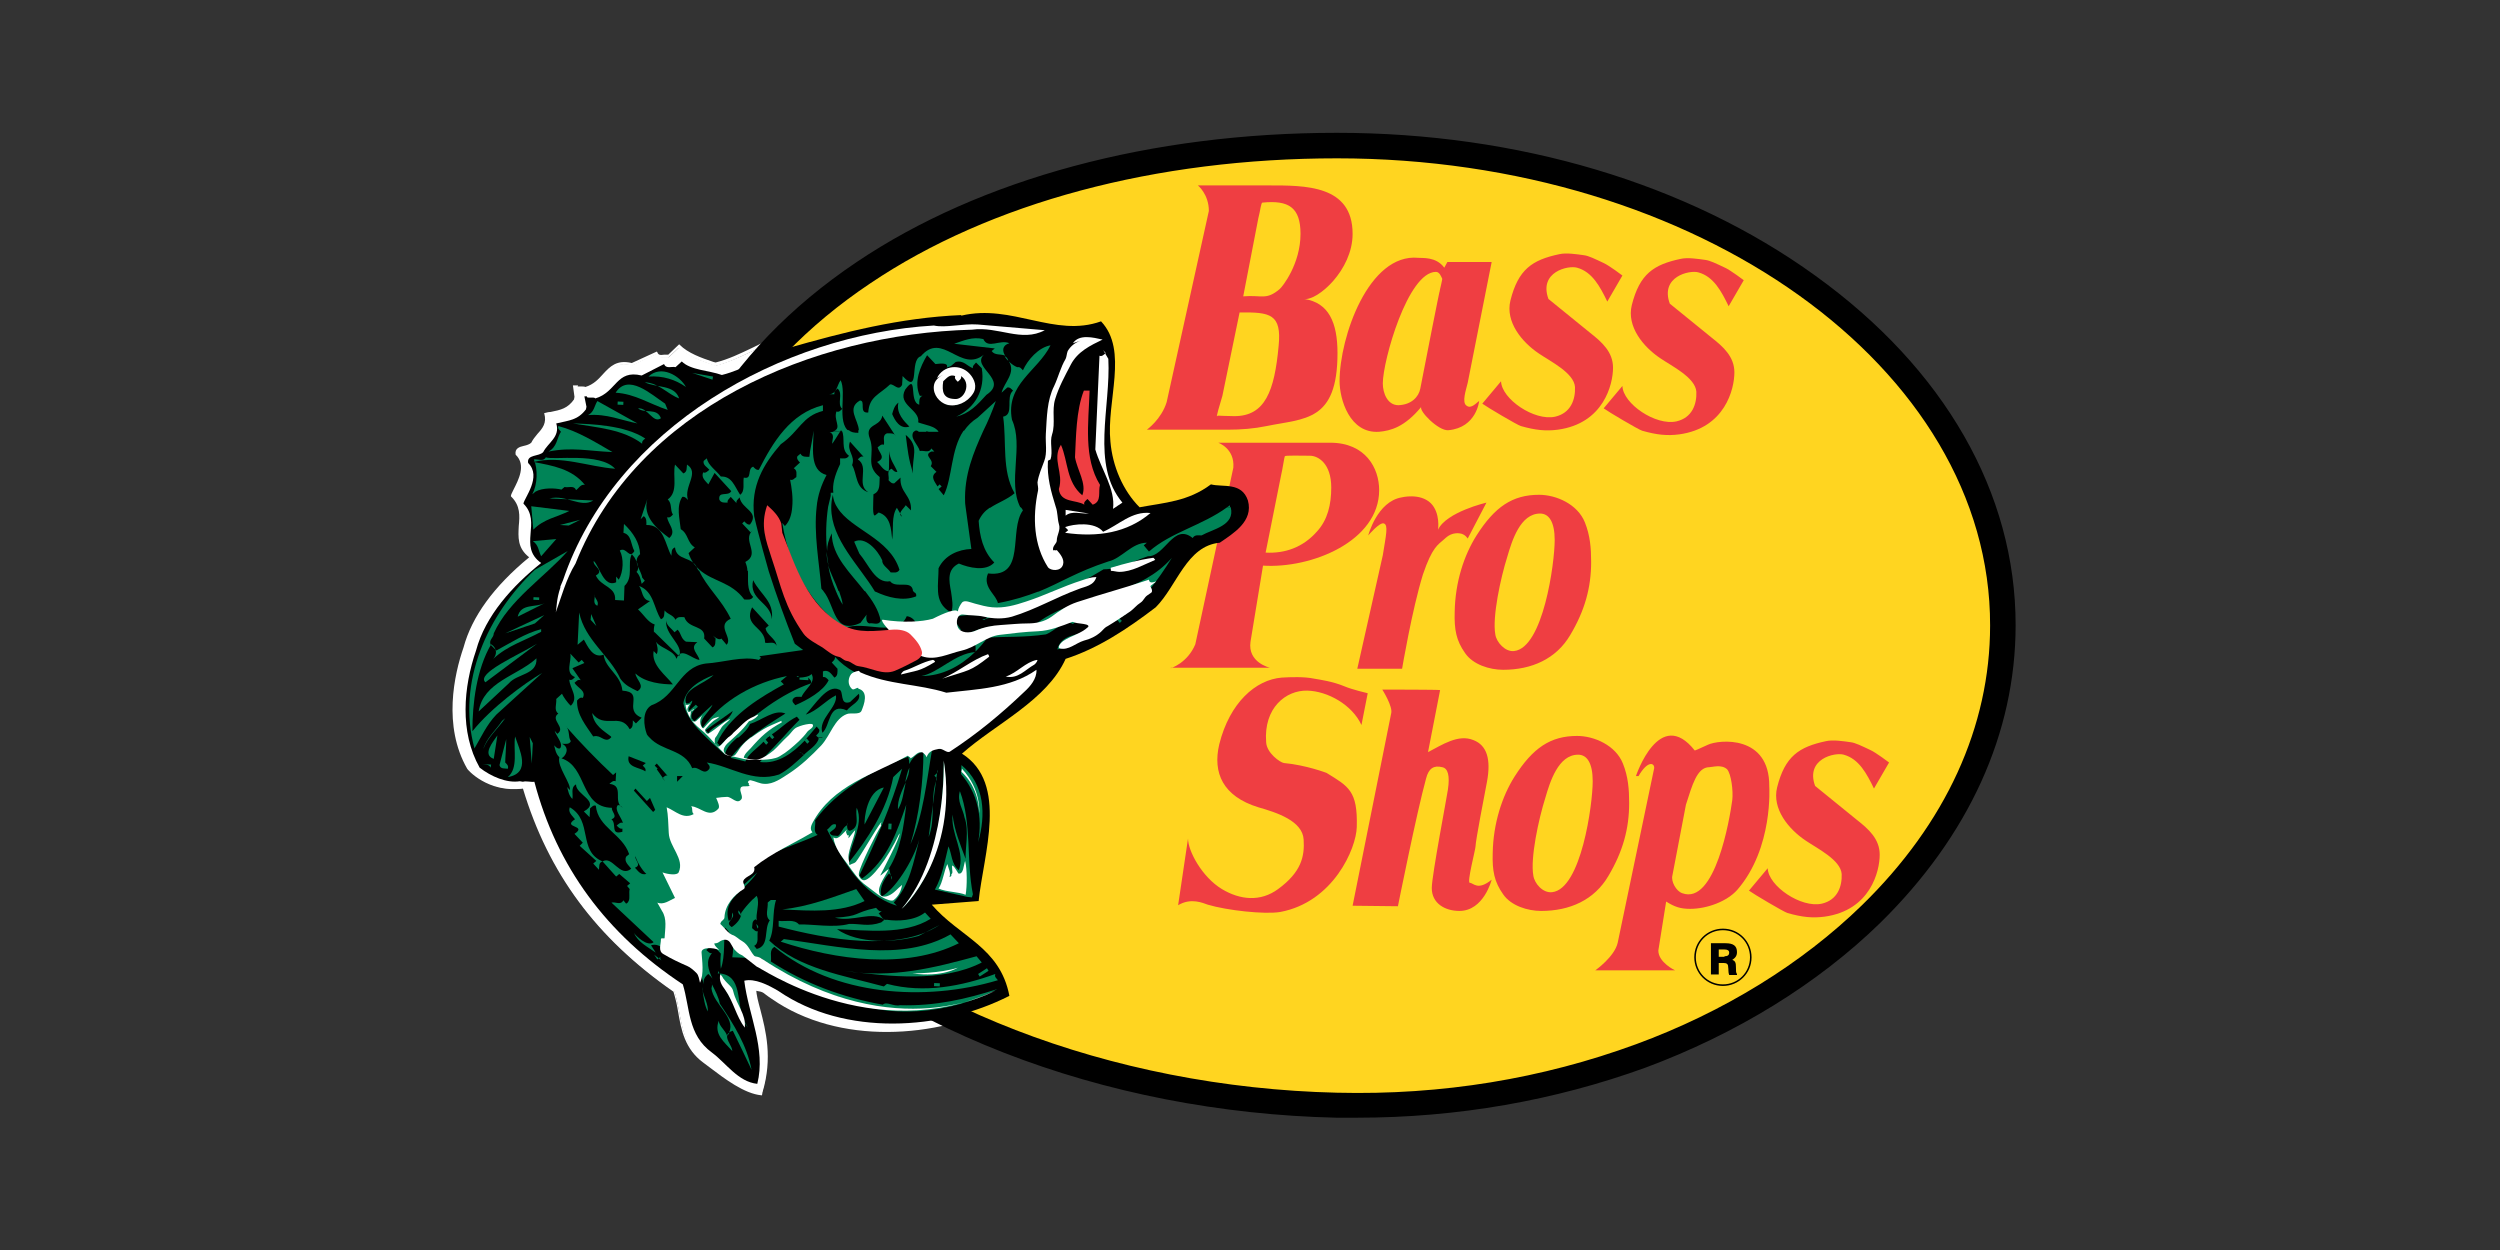 <svg id="Layer_1" xmlns="http://www.w3.org/2000/svg" viewBox="0 0 480 240"><rect x="0" y="0" width="480" height="240" fill="#333333" stroke="none"/><style>.st0{fill:#fff}.st1{fill:#ffd520}.st2{fill:none;stroke:#000;stroke-width:.571}.st3{fill:#ef3e42}.st4{fill:#008457}</style><path class="st0" d="M100.6 151.3c4.9 16.7 14.3 29 28.9 39.1 1.5 4.7.9 10.1 5.7 13.5 2.9 2.1 7.3 5.9 11 6.2 2.9-9.3-1.2-16.2-1.2-19.9 1.9.3 1.2.3 3.2 1.6 12.8 8.9 31.6 7.7 44.8.9-1.8-9.7-9.7-11.6-15.1-18l9.1-.7c.8-9.1 5.9-23.2-3.3-29 6.4-5.8 16.8-10.4 20.5-18.6 6.3-2.1 12-5.9 17.5-10.2 4.1-4.2 6-12.1 12.5-12.7 2.7-1.9 6.6-4.2 5.5-8.4-1.2-3.7-4.9-2.6-7.2-3.2-4.4 3.4-9 3.7-13.9 4.5-3.3-3.3-5.3-8.1-5.7-12.9-.7-8 3.5-18-1.8-23.8-9 3.2-17.3-3.5-27.1-1.1l-.1-.1c-13.7.6-27.6 4.9-33.8 6.5-4.3 1.4-8.3 4.1-12.7 5.2-2.6-.9-5.3-1.8-7-3.5l-2 1.9c-.8-.2-1.9.4-2.3-.7l-4.7 2.2c-5-1.2-4.9 3.3-9 4.5-.2-.4-1.8.2-1.6-.4h-.5l.4 2-.1.5c-1.5 2.1-3.2 2.2-5.7 2.7.8 2.7-1.6 3.8-2.6 5.7-.9 1-3.3.4-2.9 2.2 2.8 2.7-.8 7.1-.9 8 3.7 3.7-1.1 8.4 3.5 11.7-5.6 4.6-10.8 10.4-12.7 17.3-2.4 7.3-3.3 16.1.7 23.2-.1.1 3.8 4.8 10.6 3.8z"/><path class="st0" d="M146.3 210.3h-.1c-3.3-.3-7.1-3.2-10-5.4l-1.2-.9c-3.5-2.6-4.2-6.2-4.8-9.7-.2-1.3-.5-2.6-.9-3.9-14.8-10.3-24-22.7-28.9-39-6.8.9-10.7-3.7-10.7-3.8-4.7-8.2-2.5-18.1-.7-23.3 1.6-5.9 5.8-11.7 12.6-17.3-2.3-1.8-2.1-3.9-2-6 .2-2 .3-3.9-1.4-5.6l-.1-.1v-.1c0-.2.2-.6.5-1.2.9-1.8 2.5-4.7.4-6.7-.2-1.2.7-1.5 1.6-1.7.5-.1 1.1-.3 1.4-.6.3-.6.7-1.1 1.2-1.7 1-1.1 1.8-2.1 1.3-3.9v-.1h.1c.4-.1.7-.2 1.1-.2 2-.4 3.3-.7 4.5-2.4l.1-.5-.3-2.2h1l-.1.2h.6c.4 0 .7 0 .9.1 1.6-.5 2.5-1.5 3.4-2.5 1.3-1.4 2.6-2.8 5.5-2.1l4.8-2.2.1.1c.2.6.6.6 1.3.5h.8l2.1-2 .1.1c1.6 1.6 4.1 2.5 6.5 3.3l.4.1c2.4-.6 4.7-1.7 7-2.8 1.8-.9 3.7-1.8 5.7-2.4.7-.2 1.5-.4 2.4-.7 6.7-1.9 19.3-5.4 31.5-5.9h.1l.1.1c4.7-1.1 9.1-.1 13.3.8 4.7 1 9 2 13.6.4h.1l.1.1c3.5 3.8 2.9 9.6 2.2 15.1-.3 2.9-.7 6-.4 8.7.4 5 2.5 9.6 5.6 12.8.7-.1 1.5-.2 2.2-.4 4-.7 7.8-1.3 11.5-4.1h.2c.6.1 1.3.2 2 .2 2.1.1 4.4.2 5.3 3.1 1.1 4-2.2 6.3-4.8 8.1-.2.2-.5.3-.7.5-4.2.4-6.5 4.1-8.7 7.6-1.1 1.8-2.3 3.7-3.7 5-4.6 3.6-10.7 8-17.5 10.2-2.5 5.5-8 9.3-13.3 13.1-2.6 1.8-5 3.5-7 5.3 7.1 4.7 5.5 14.3 4.1 22.9-.4 2.2-.7 4.3-.9 6.2v.1h-.4l-8.8.7c1.8 2 3.8 3.6 5.8 5.2 4.1 3.2 7.9 6.2 9.2 12.7v.1h-.1c-12 6.3-31.3 8.6-45-.9-.6-.4-1-.7-1.2-.9-.5-.4-.6-.5-1.7-.6 0 1.1.4 2.5.8 4 1 3.9 2.4 9.2.4 15.8l-.1.6zm-45.6-59.2v.1c4.8 16.3 14 28.8 28.8 39 .4 1.3.6 2.6.9 3.9.6 3.4 1.3 7 4.7 9.5.4.3.7.6 1.2.9 2.7 2.1 6.5 4.9 9.7 5.3 2-6.4.6-11.7-.4-15.5-.4-1.7-.8-3.1-.8-4.3v-.2h.2c1.3.2 1.4.3 2 .7.2.2.6.5 1.2.9 13.5 9.4 32.6 7.1 44.6.9-1.2-6.3-5-9.2-9-12.4-2.1-1.6-4.2-3.3-6-5.4l.1-.2 9-.7c.2-1.9.5-3.9.9-6.1 1.4-8.5 3-18.1-4.1-22.6l-.2-.1.1-.1c2.1-1.9 4.6-3.7 7.2-5.5 5.3-3.7 10.8-7.5 13.2-13v-.1h.1c6.8-2.2 12.9-6.6 17.4-10.2 1.4-1.4 2.5-3.2 3.6-5 2.2-3.6 4.5-7.3 8.9-7.7.2-.1.4-.3.7-.5 2.6-1.8 5.8-4 4.7-7.7-.9-2.6-3-2.8-5-2.9-.7 0-1.4-.1-2-.2-3.7 2.8-7.5 3.5-11.6 4.2-.8.1-1.5.2-2.3.4h-.1l-.1-.1c-3.2-3.2-5.3-8-5.7-13-.2-2.8.1-5.8.4-8.8.6-5.7 1.2-11.1-2.1-14.8-4.7 1.6-9.1.7-13.7-.4-4.2-.9-8.6-1.9-13.3-.8h-.1l-.1-.1c-12.1.5-24.6 4-31.3 5.9-.9.2-1.7.5-2.4.7-1.9.6-3.8 1.5-5.7 2.4-2.3 1.1-4.6 2.2-7 2.8l-.5-.2c-2.4-.9-4.9-1.7-6.5-3.3l-2 1.9h-.1c-.2-.1-.5 0-.8 0-.6 0-1.2.1-1.5-.6l-4.5 2.1c-2.9-.7-4 .5-5.3 2-.9 1-1.9 2.1-3.6 2.6h-.1l-.1-.1c-.1-.1-.5-.1-.7-.1-.4 0-.7 0-.9-.1v-.1h-.2l.4 1.8-.1.6c-1.3 1.8-2.8 2.2-4.7 2.6-.3.1-.6.1-.9.2.5 1.8-.5 2.9-1.4 4-.4.5-.9 1-1.2 1.6-.4.4-1 .5-1.5.7-1 .2-1.5.4-1.4 1.3 2.2 2.2.5 5.3-.4 7l-.5 1c1.8 1.8 1.6 3.8 1.4 5.8-.2 2.1-.4 4.2 2 5.9l.1.1-.1.1c-6.8 5.6-11.1 11.4-12.7 17.2-1.7 5.2-3.9 15 .7 23.1 0 0 3.9 4.6 10.5 3.6v.1z"/><path class="st1" d="M256.7 212.1c70.6 1.6 127.9-41.2 127.9-92.1s-57.3-92-127.9-92-128.2 34.2-130.4 92c-2 50.9 60.2 90.6 130.4 92.1z"/><path d="M260.5 214.6h-3.9c-22.2-.5-44.2-4.8-63.9-12.5-19.5-7.6-36.1-18.3-48-31-14.4-15.3-21.6-32.9-20.9-51.1 1.1-28.4 15.1-52.5 40.7-69.7 23.8-16 56.5-24.8 92.2-24.8 34.7 0 67.3 9.7 91.8 27.4C373.4 70.8 387 94.7 387 120c0 20.8-9 40.5-26 57.2-12 11.7-27.6 21.3-45.1 27.8-17.4 6.3-36 9.6-55.4 9.6zm-3.8-184.2c-34.8 0-66.6 8.5-89.6 24-24.2 16.2-37.5 39-38.5 65.8-.6 16.8 6.1 33.3 19.6 47.6 23.5 24.9 65.1 41 108.5 42 20.2.5 39.4-2.7 57.4-9.3 16.9-6.2 31.9-15.5 43.4-26.7 16.1-15.7 24.6-34.3 24.6-53.7.1-49.5-56.2-89.7-125.4-89.7z"/><path d="M330.8 189.3c-3.1 0-5.5-2.5-5.5-5.5 0-3.1 2.5-5.5 5.5-5.5 3.1 0 5.5 2.5 5.5 5.5 0 3.1-2.5 5.5-5.5 5.5zm0-10.7c-2.9 0-5.2 2.3-5.2 5.2s2.3 5.2 5.2 5.2 5.2-2.3 5.2-5.2c0-2.9-2.3-5.2-5.2-5.2z"/><path d="M328.5 181.1h2.8c1.5 0 2.2.5 2.2 1.7 0 .7-.3 1.1-.9 1.5.6.2.7.6.7 1.4 0 .7 0 1.1.2 1.3v.2H332c-.2-.5-.1-1-.2-1.6 0-.5-.3-.7-.8-.7h-1v2.2h-1.5v-6zm2.6 2.5c.6 0 .9-.2.9-.7 0-.4-.3-.6-.9-.6H330v1.4h1.1z"/><path class="st3" d="M290.8 149.1c3.5-5.5 6.9-7.8 12-7.8 3.3 0 7.4 1.8 8.8 5.3 1 2.5 1.2 4.9 1.2 7.6 0 4.9-1.2 9.3-4 14-2.7 4.6-7.4 6.7-12.9 6.7-2.6 0-5.8-1-7.3-3.2-1.7-2.4-2.1-4.5-2-7.9.1-5.7 1.8-10.9 4.2-14.7z"/><path class="st3" d="M314.1 149s4.5-13.5 11.3-4.9c0 0 .6-.2 2.5-1.1 2.1-1 11.9-2 11.8 8 0 0 .8 11.8-6.1 19.8-2 2.3-5.9 3.7-9.1 3.7-1.9 0-3-.4-4.6-1.4l-1.5 9.4c0 2.3 3.2 3.8 3.2 3.8h-15.3s3.7-2.6 4.3-5.3l7-33.5c.1-1-1.2-1.6-3 1.5h-.5zm-93.9-66.5s2.8-2 3.8-5.3l8.1-36.7c0-3.2-2.1-4.9-2.1-4.9h13.5c7.1 0 16.2-.1 16.2 9.3 0 7-6.8 12.9-9.3 12.5 4.7.7 6.4 4.5 6.4 10.4 0 13.2-6.3 12.5-13.6 14-2.4.5-4.9.7-7.5.7h-15.5z"/><path class="st3" d="M277.9 50.3h8.5l-4.6 23.2c-.3 1.3-1.2 3.8-.2 4.4.9.7 2-.7 2.4-.9 0 0-.5 5.1-5.9 5.6-1.9.2-5.8-3.8-5.2-4.5-3.2 3.9-5.9 4.6-8.1 4.8-5.7.4-7.6-6.3-7.6-9.7 0-8.5 5.6-24.6 15.1-23.7.7.1 3.4-.3 5 1.9l.6-1.1zm10.3 22.9c.1 3.4 6.4 7.7 10.4 6.8 3-.7 3.9-3.3 3.8-5.7-.2-2.7-4.7-4.9-6.9-6.4-3.3-2.2-6.5-6.1-5.5-10.2 1.5-6 4.2-7.8 9.4-8.9 1.3-.3 3.3 0 4.7.2.9.1 2.1.7 3.8 1.5 1.1.5 3.6 2.4 3.6 2.4l-2.9 5c-1.4-2.9-2.9-5.7-5.8-6.5-1.7-.5-7.4.8-5.5 6l8 6.5c2.3 1.8 4.4 3.7 4.4 6.7 0 3.2-1.8 10.7-10.6 11.9-2.3.3-4.3.1-7.1-.7-.7-.2-6.6-3.7-7.4-4.3l3.6-4.3zm-63.4 55.1s3.2-1 4.7-4.6l7.3-33.9c.3-3.7-2.9-4.8-2.9-4.8h21.5c6.8 0 9.4 4.9 9.4 9.1 0 9.8-13 15.1-22.3 14.5l-2.4 14.6c-.6 4 3.7 5 3.7 5h-19z"/><path class="st3" d="M260.6 128.4l4.9-21.8c.6-3.8 1.1-5.8.2-6.1-.8-.3-3 2.3-3 2.3s1.7-6.5 6.4-7.3c0 0 3.5-.9 5.6 1.1 1.9 1.9 1.4 5.1 1.4 5.1 1.6-3.4 9.3-5.2 9.3-5.2l-3.6 6.9s-.5-.9-1.6-1c-1.8-.2-2.7 1-3 1.2-1.1 1-2.2 1.4-4 6.7-2.1 6.8-4 18.1-4 18.1h-8.6zm22.9-25.6c3.5-5.5 6.9-7.8 12-7.8 3.3 0 7.4 1.8 8.8 5.3 1 2.5 1.2 4.9 1.2 7.6 0 4.9-1.2 9.3-4 14-2.7 4.6-7.4 6.7-12.9 6.7-2.6 0-5.8-1-7.3-3.2-1.7-2.4-2.1-4.5-2-7.9.1-5.8 1.8-10.9 4.2-14.7zm-28.8 45.6c4.2 2.6 6 3.4 5.8 10.4-.1 4.1-4.5 14.4-14.7 16.3-3 .5-10.2-.3-13.9-1.4-.9-.3-3.2-1.4-5.7.1l1.9-12.8c0 2.4 2.7 7.4 6.5 9.7 3.5 2.1 7.4 2.5 10.8 0 4.5-3.3 5.1-6.3 4.9-9.5-.2-3.6-5.2-5.2-8.7-6.2-6.8-2.1-8.8-6.6-7.5-12.1 2-8 7-12.4 12-12.8 1.7-.1 4.3-.2 6.2.2 1.1.2 3.5.5 5.9 1.5 1.4.6 4.4 1.3 4.4 1.3l-1.2 6.1c-1.8-3.9-6.5-6.5-10.4-6.6-4.1-.1-8.4 3.3-7.9 9.9.1 2.1 2.7 3.9 3.4 4 4.3.4 8.2 1.9 8.2 1.9zm5 25.5l7.4-36.9c.4-1.3-1.7-4.6-1.7-4.6.3 0 11.1 0 11.1.1l-2.3 11.8v.1c2.7-1.4 5.8-3.5 8.7-2.3 2.6 1 3.4 3.7 2.6 8-.5 2.6-2.2 11.4-2.2 12.4 0 .6-1.7 7-1.1 7 .7 0 1.5 1.6 4.2-.6 0 0-1.5 6-6.2 6-2.7 0-5.3-1.4-5.3-4.4 0-2.4 3-18 3.1-18.9.4-2.7 0-4.1-1.1-4.3-1.6-.4-2.6.2-3.1 2.2-1.8 6.5-5.4 24.5-5.4 24.5l-8.7-.1zm79.7-7.2c.1 3.4 6.4 7.7 10.4 6.8 3-.7 3.9-3.3 3.8-5.7-.2-2.7-4.7-4.9-6.9-6.4-3.3-2.2-6.5-6.1-5.5-10.2 1.5-6 4.2-7.8 9.4-8.9 1.3-.3 3.3 0 4.7.2.9.1 2.1.7 3.8 1.5 1.1.5 3.6 2.4 3.6 2.4l-2.9 5c-1.4-2.9-2.9-5.7-5.8-6.5-1.7-.5-7.4.8-5.5 6l8 6.5c2.3 1.8 4.4 3.7 4.4 6.7 0 3.2-1.8 10.7-10.6 11.9-2.3.3-4.3.1-7.1-.7-.7-.2-6.6-3.7-7.4-4.3l3.6-4.3zm-27.9-92.6c.1 3.4 6.4 7.7 10.4 6.8 3-.7 3.9-3.3 3.8-5.7-.2-2.7-4.7-4.9-6.9-6.4-3.3-2.2-6.5-6.1-5.5-10.2 1.5-6 4.2-7.8 9.4-8.9 1.3-.3 3.3 0 4.7.2.9.1 2.1.7 3.8 1.5 1.1.5 3.6 2.4 3.6 2.4l-2.9 5c-1.4-2.9-2.9-5.7-5.8-6.5-1.7-.5-7.4.8-5.5 6l8 6.5c2.3 1.8 4.4 3.7 4.4 6.7 0 3.2-1.8 10.7-10.6 11.9-2.3.3-4.3.1-7.1-.7-.7-.2-6.6-3.7-7.4-4.3l3.6-4.3z"/><path class="st1" d="M234.7 76c-1.5 5-1 3.8-.9 3.8 0 0 2 .1 3.2.1 5.9 0 7.7-4.8 8.5-13.5.6-6.1-1.6-6.5-7.5-6.4l-3.3 16zm4-19.1c3.6-.3 4.4.8 7-1.4.5-.4 4-4.8 4-10.6 0-5.1-2.3-6.5-7.3-6-.3 0-.4 1.5-.8 3l-2.9 15zm34 17.7c1.1-5.7 3.7-18.9 3.7-18.6 0-.2.6-2.5.5-2.5-.2-.4-.5-1.3-1.2-1.3-5.4 0-10.2 17.1-10.2 21.4 0 1.9.9 4.2 3 4.2 2.5-.1 3.9-1.6 4.2-3.2zM243 106.1c3.7.2 7.2-1 9.9-4.1 2-2.2 2.7-5.1 2.7-8.4 0-4.6-2.5-6.1-4.1-6.1-1.5 0-4.8-.1-4.8.1-.1 0-.5 2.8-.7 3.5l-3 15zm85.2 41.2c-2.4 0-3.3 3.5-4.5 7.2l-2.6 13.6c-.3 1.1.7 3 1.9 3.4 6.3 2.3 9.1-14.2 9.6-17.9.2-1.7-.2-5-1-5.9-1.1-1-2.8-.4-3.4-.4zM290.7 125c5.6-.6 7.8-16.9 7.8-21.3 0-3.5-1.1-5.1-2.8-5.1-3.8 0-5.4 5.2-6.3 8.3-1.3 4.1-2.9 11.6-2.3 14.9.2 1.5 1.9 3.4 3.6 3.2zm7.3 46.3c5.6-.6 7.8-16.9 7.8-21.3 0-3.5-1.1-5.1-2.8-5.1-3.8 0-5.4 5.2-6.3 8.3-1.3 4.1-2.9 11.6-2.3 14.9.2 1.5 1.8 3.4 3.6 3.2z"/><path d="M234.2 104.2c-6.4.6-8.2 8.3-12.3 12.4-5.5 4.2-11.1 7.9-17.3 9.9-3.6 8-13.5 12.5-19.9 18.2 9 5.7 4.1 19.4 3.2 28.3l-9 .7c5.3 6.2 13.1 8.1 14.9 17.5-13.1 6.7-31.6 7.8-44.3-.9-2-1.2-4.6-2.5-6.6-2 .8 6.6 4.2 13 2.5 19.8-3.7-.4-5.9-3.9-8.7-6-4.7-3.4-4.2-8.6-5.6-13.1-14.7-9.7-24.2-22.6-28.5-38.9-.7.1-1.6-.2-2.2 0l-.6-.1c-2.5.4-5.5-.9-7.7-2.6-3.9-6.9-3.1-15.5-.7-22.5 1.8-6.7 7-12.4 12.5-16.8-4.5-3.2.2-7.8-3.4-11.4.1-1 3.6-5.2.9-7.8-.3-1.7 2.1-1.2 2.9-2.1.9-1.8 3.3-2.9 2.5-5.5 2.5-.6 4.1-.6 5.7-2.7l.1-.5-.4-2h.5c-.2.5 1.3 0 1.6.4 4.1-1.2 4-5.6 8.9-4.4l4.3-2.2c.4 1 1.5.4 2.2.6l1.2-1.1c1.7 1.7 5.2 1.7 7.7 2.6 4.4-1.1 8.2-3.7 12.5-5.1 10.8-3.1 21.7-5.9 33.4-6.4l.1.1c9.7-2.3 17.9 4.3 26.8 1.1 5.3 5.6 1 15.3 1.8 23.1.4 4.7 2.4 9.4 5.6 12.6 4.8-.9 9.3-1.1 13.7-4.4 2.3.6 5.9-.5 7.1 3.1 1.1 4-2.8 6.3-5.4 8.1z"/><path class="st4" d="M160.2 82.7c1.4-.6-.2-2.1.4-3.7.5.2.8-.2 1.1-.5-1.1-1 .3-2.9-.9-3.9-.3.3-.7.6-.6 1.1h-1.1c1.6 0 1.6-1.8 2.3-2.7 1.2 2.4-.8 8.1 1.6 9.8h-1.4c0-.1-.1-.2-.1-.2l-.2.2-1.1-.1z"/><path class="st4" d="M161.4 82.7c-.4.7-1.6 2.5-1.6 2.5-.1-.7.6-1.8-.5-2.2.4 0 .7-.1.9-.2h1.2zm74.2 14.7c.2-.1.4-.3.5-.4 0 .1.1.3.1.4h-.6zm-83.5 0zm41.7-31.5c-1.8-.8-4.1 1.2-5-.8-2.1-.5-3.8.3-5.6.9l7.8.9-.6.5c.6.9 1.8.5 2.6.9-.6-.9-.6-2 .8-2.4zm-.9 2.5c.2.4.5.7.8 1l-.1-.1c-.1-.5-.4-.8-.7-.9zm-5.7 56.8c-3.9.3-7 4-10.3 4.6 4 0 7.5-1.9 10.3-4.6zm0 0c0-.1 0-.1 0 0 0-.1 0-.1 0 0zm2.1-6.4c-.2 0-.4.1-.7.1.3.2.5.1.7-.1zm-23.1-.9c.1-.3.1-.2 0 0zm-4.4-1.8c-.1-.9-.4-1.7-.7-2.6h-.1c-.6-1.7-1.5-3.3-2-5 .3 1.8.8 3.4 1.5 5 .4 1 .8 1.8 1.3 2.6zm-2.7-7.5c-.2-.9-.3-1.8-.4-2.7 0 .9.1 1.8.4 2.7z"/><path class="st4" d="M236.3 97.4h-.7c-4.8 3.5-10.8 4.8-15 8.5l-1-1.2.6-.5c-2.9 0-4.8 3-7.4 3.6-6.1 2-9.2 4.1-13.4 5.8h-.1c-2.1.8-4.5 1.6-7.7 2.2-.2-.8-.8-1.5-1.3-2.2-.7-1-1.2-2.1-.6-3.5 7.4.9 3.9-8.3 6.7-12.1-.1-.2-.2-.4-.4-.6h-.1c-2.5-4.9.7-11.8-1.6-16.8-1.3-6.8 5-9.4 7.4-14.3-2.3.4-4.4 2.8-5.3 4.8-.3-.3-.5-.7-1.1-.6-.5-.2-1.1-.6-1.6-1.1 1.4 2.2-.9 4-1.4 6l1.1-1c.5-.1.8.3 1.1.6-1.5 1.3.3 4.6-1.9 5 .7 4.9-.3 10.4 2.2 14.7-1.4 1.2-3.2 1.8-4.7 2.8h-.1c-.9.6-1.6 1.4-2.1 2.5.2 2.9.8 5.8 3 8-1.6 1.8-4.9 1-6.8.2-2.3 1.1-1.9 3.3-1.5 5.4.2 1.5.5 2.9 0 4-1.8-1-2.4-2.4-2.5-4-.1-1.4.1-3 .1-4.5 1.2-2.5 3.8-3.6 6.3-3.7 0 0-.8-5.7-1.1-8-.1-.6-.1-1-.1-1-.2-5.2 1.6-9.5 3.5-13.7.9-1.8 1.7-3.7 2.4-5.7l-3.5 3.2c-1.1.7-1.9 1.5-2.6 2.5h-.1c-2.5 3.7-2.1 9-3.8 12.4l-1-1.2.6-.5-.4-.4-.4.4c-.5-.9-1.5-1.9-.2-2.8l-1.1-1.1c.9-1.3-1.6-2 .1-2.8h.6l-.6-.6c-.4 1-1.5.3-2.2.5-.3-1.2-2-2.5-1.2-3.7h.1c0-.1.1-.1.2-.2.3-.1.5 0 .7.2h1.4l.1-.1c.1 0 .3.1.4.1h1.9c-.6-1.1-2.6-1.3-3.9-1.8.4-2.5-4.1-3.3-2.5-6.3 2.5-3.4.6 2.4 2.7 2.9 0-.6-.1-1.4.6-1.7h-.5c-1.2-2.7.1-5.6 1.4-7.8l1.6 1.7c6-.8-2.2 3.7.3 6.2 1 1.4 2.1 2.1 3.8 1.8 1-1.5 3.8-2.1 3-4.4-1.2-1.6-2.7-2.5-4.4-3l1.2-1c1.5-.4 2.2.8 3.3 1.2-.1-.5.3-.7.6-1.1l1.1 1.1c.7 4.2-1.3 7.6-4.9 9.3 2.5-.6 4-2.2 5.8-4.2 4.4-2.9-3-5.3-.5-7.7-4.5 3.6-7.9-4.6-12.1.3-2.3.7 0 7.6-3.5 3.8l-.1 1.7c-.7 1.3-1.5-.2-2.3-.1-2.1 2-4 2.3-4.2 5.4-1.9.2-.4-2.3-1.6-2.3-2.6 1.5-.3 3.7-.2 5.7h-.1v.5c-.8 0-1.4-.1-1.8-.5h-1.4c.8 1.5-.3 3.7 1.4 4.9-.4.7-1.1.5-1.7.5v1.1c-1.1 2.3-1.5 4-1.3 5.5h-.5v.6c-.2.7-.3 1.4-.5 2.1-.4 2.7-.5 5.6-.2 8.5 0-1.1.3-2.2.9-3.4 0 4.4 3.6 7.6 6.3 11.1h.1c1.4 1.8 2.6 3.6 3 5.7-.5 1-1.5.3-2.2.5-.7-.2-.6-1.3-.5-1.8v.1l-1.2 1.6c-5.2 2.4-4.8-3.3-7.1-6.1-.1-.2-.3-.3-.4-.5-.4-4.9-1.5-10.6-.9-15.7.2-2.2.9-4.2 1.9-6.1-3.4-.9-2.5-5.4-2.5-8.5-.2 1.9-.7 3.6-.8 5-.6 0-1.4.1-1.7-.6l-.6.5c-.2.5.2.9.5 1.2l-1.2 1.1c.7.4.5 1.1.5 1.7-.4.2-.6.7-1.2.5.3 1.5.6 3.5.4 5.3-.1 1.4-.5 2.7-1.4 3.6l-.5-.6c.7 4.6 2.3 9.2 5 13.1 1.8 2.7 4.1 5.2 7 7.1 3.7-1.6 10.1 2 11.9-2.3 2.3.3 2.1 3.4 4.3 4.7 1.9.7 3.3.9 5 .8 1.1 1.6 2.3-.2 3.4-.4.7.4.5 1.1.5 1.7.8-.8 1.6-1.7 2.3-2.7 3.8-.2 7 0 11.2-.6 1.7-.6 3.6-3 5.2-2l.6-.5c1.1.2 2.6-.4 3.3.7-1.5 2.5-5.9 1-6.9 4.7 4.2-1.1 7.7-3.8 11.5-5.7l.5.6.4-.4-.5-.5c2.1-1.3 4-3.1 5.6-5.2 1.7-2.1 3.2-4.3 4.5-6.4-3 3.4-6.7 5.1-10.5 6.4h-.1c-5.7 1.9-11.6 2.9-16.4 7-3 0-6.3-.8-9 .1-1.8.2-3.7 1.8-5.1.9l.6-.6-1.6-2.3c2-.7 5-.6 6.7-.2l-.4.4c5.3-1 10.3-2.9 15.1-5.3h.1c2.5-1.3 5-2.7 7.5-4.2 3.2 0 5.7-1.6 8.5-2.5 3.3.1 4.9-6.5 8.6-3.5.4-.7 1.1-.5 1.7-.5 2.1-1.2 6.5-1.9 5.6-5.4zm-60.4 17.1c-2.5 1-5.5.2-7.8-.9h-.1c-3-5-8.4-10-8.4-16.1 0-.8.1-1.7.3-2.5.1.9.4 1.8.9 2.5 2.6 4.2 10 5.8 11.9 11.9-.4.7-1.1.5-1.7.5-.5-.8-1.7-1.4-1.6-2.3-.9-2-3.3-4.7-5.4-3.6l1 2.3c1.8 2.1 3.1 5.8 5.9 5.3 1.1 1.5 4.2-.4 4.4 1.9.1 0 .1.1.2.2.3.1.5.4.4.8z"/><path d="M227.7 97.7l4-2-3.4 2.1zm-8.1 5.3l1.7-.5v.6z"/><path class="st0" d="M204.5 102.3l.6-.5-.6-.6c1.6-.6 5.7-1.1 7.3.9 3-1.3 5.5-4 9.1-3.6-4.5 3.8-10.1 4.7-16.4 3.8zm9.2-4.6c.5-3.8-2.3-7.6-3.4-11.4l.8-18c.5.2.8-.2 1.2-.5l-.5-.6 1 1.7c.5 9.3-3.4 20.3 2.7 27.6l-1.8 1.2z"/><path d="M192.8 113.6c-1.4 0-1.1-1.6-1.6-2.3l8.5-2.5c-1.2-1.1-3.1-.4-4.4-.2 1.9.8 1.4-1.5 2.3-2.1-.2.8.7 1.2 1.1 1.7.5.2.8-.2 1.1-.5-1.4-5.9-1.1-13.9.9-19.7-.6-7.9 2-15.6 5.5-22.2 1.7-.1 3.4-1.9 5-.3-9.6 4.2-8.1 15.7-10.6 24.2-.5 5.6 4.9 10.3 1 15.8l.6.6c.5-1 1.5-.3 2.2-.5 2.9.7 6.2-1.5 9.6-1.2-6.5 4.8-14.5 5.3-21.2 9.2z"/><path class="st3" d="M209.8 96.9l-1-1.1c-.3.3-.8.6-.6 1.1-1.6-1-4.6-.3-4.9-3 1-3.1-1.4-5.7.4-8.5 1.4 3.2 1 7.1 4.1 9.7.9-2.2-1-4.9-1.4-7.3.2-3.8.2-9 1.7-12.8h1.1c-.2 6.3-1.2 12.9 2 18.1-.4 1.3.4 3.2-1.4 3.8z"/><path class="st0" d="M204.6 99v-1.1l4.5.7c-1.5.1-3.3-.6-4.5.4z"/><path class="st4" d="M107.6 133.4c0-.2 0-.1 0 0zm27.3 6.3c-1-1.5 1.3-2.9 1.9-4.4l-3.5 3.2-.5-.6c-.3-1.1.6-1.6 1.2-2.2l-.4-.4-1.2 1.1.4.4c-1.3-.6.2-1.5.1-2.3-.4.3-.6.7-1.2.5-.7-2.8 3.5-3.6 5.3-5.4-2.5 1-5.3 2.5-5.8 5.4.5 2.4 2.3 4.6 4.3 6.5 1.2 1.2 2.5 2.3 3.7 3.4.2-1.4 1.4-2.4 2.5-3.4h-1.8l-1.7 1.7-.5-.6c.2-.3.3-.7.5-1 2.6-4.6 7.9-7.8 12.3-10.2l-.6-.6 1.2-1c-6.1 1.2-12.4 4.6-16.2 9.9zm5.7 62.1c0-.9-1.1-2-1-2.9-.3-1.1-1.5-1.8-1.6-2.9-1 2.6 1.1 4.1 2.6 5.8zm-4-12c.4 3 4.7 5.6 3.4 8.4.2-.1.4-.2.7-.3 1.2 2.5 2.4 4.9 3.6 7.5-.9-4.7-3.4-8.7-6.1-12.7-.2-1.2-.9-2.5-1.5-3.7 0 .2 0 .4-.1.8z"/><path class="st4" d="M139.6 198.9c.2-.2.4-.5.5-.7-.3.2-.5.4-.5.7zm-4.8-9.4c0 .3.1.5.1.8-.1-.3-.1-.6-.1-.8zm-7.6-4.8l.2.2-.2-.2zm7.7 5.5c.2 1.4.4 2.9 1 4 .1-1.3-.7-2.7-1-4zm7.4-14.3c0-.4-.2-.7-.5-1.1-.2.5.2.8.5 1.1zm2.9 1.5c.1.3.1.6.3.9.2-.4 0-.6-.3-.9zm3.2-4zm-21.2 11.3l-.2-.2.2.2zm15.5 11c.2.6.5 1.1.9 1.6l-.9-1.6zm-6.3-7.3c.1.2.2.3.2.5 0-.1-.1-.3-.2-.5zm6.3 7.3c-1.3-3.4-.2-8.4-4.5-8.8.7 3.2 2.8 5.8 4.4 8.6l.1.2zm-4.6-8.8c0-.2-.1-.3-.1-.5-.1.2-.1.3-.2.5h.3zm-11.1-2.5c-.2-.2-.3-.4-.2-.7l-.3.3c.1.1.3.3.5.4zm-5.6-4.8c0-.1 0-.1 0 0 0-.1 0-.1 0 0zm5.1 4.4c-.3-.2-.6-.5-.9-.7l.6.9.3-.2zm13.3-42.5c.1 0 .1 0 0 0z"/><path class="st4" d="M185.4 141.5c5-3.7 10.5-8.1 13.4-12.5-4.4 4.1-10.6 2.9-15.9 4.3-1.2.3-2.6-.7-3.3-.1-.3-.3-.6-.7-1.1-.6-6.8-.7-13.9-1.8-18.2-6.5.1.5-.3.8-.6 1.1l1.1 1.2c0 .6.1 1.4-.6 1.7-.6-.7-1.1-1.6-2.2-1.2v1.1c.5-.1.8.3 1.1.6-1 2.1-4.1 3.8-6.4 4.8-.2-.3-.7-.6-.5-1.1.4-.7 1.1-.5 1.7-.5.6-1.5 2.9-2.8 1.9-4.4-.3.5-1.6.7-2.3.7v.4l1.7.1v-.5c.2.3.7.6.5 1.1-5.7 2-11 6.1-15.6 10.4h1.7c.9-.8 1.8-1.6 2.2-2.6 2.3-.7 4.7-2.9 6.8-2-2.2 1.4-4.5 2.8-6.6 4.5h3.4l.2-.2s0 .1.1.2h.7c-.1-.1-.3-.4-.4-.5 1.7-1.1 2.8-2.4 4.8-3.4l.5.6s-1.5 1.5-3.1 3.3h4.7c.7-.8 1.7-2 1.7-2l.5.6c.1.5-.3.8-.6 1.1 0 0 .1.2.3.3h.9v.1h-.9l.2.2c-.4 1.4-2 2.2-2.9 3.2-1.5 1.4-3 2.8-4.7 3.7-5.1 1.7-9.3-1.6-13.9-2.3.3.4.7.6.5 1.2-1.1 1.5-2-.6-3.3-.1-1.5-3.7-5.8-3.2-8.2-5.9-.2-.2-.4-.4-.5-.6-.6-1.6-1-4.5.9-5.6 4.8-1.7 5.3-7.3 10.4-8 3.4-.2 7.1-1.5 10.2-.7l.4-.4-.3-.3 8.4-1.2-1.6-1.2c-1.8-4.5-3.5-9.2-5-13.9 0 0-2-7-2.8-10.6-.7-5.8 1.8-10 5.1-13.8 3.6-2.5 4.1-5.4 8.1-6.4v-1.1c-6.3 1.6-9.6 7.1-12.3 12.4-.5.1-.8-.3-1.1-.6-1.2.4-.1 2.5-1.8 2.1-.2 1.1.3 2.6-.7 3.3-1.1-1.7-1.6-3.6-3.7-3.5-.9-1.2-2.4-2.1-2.7-3.5l-.6.5c-.2.8.7 1.2 1.1 1.7-.4.3-.7.7-1.2.5-.4 1 .4 1.6 1 2.3l1.2-2.2 3.2 3.5c-.6 1.1-2.5-.1-2.3 1.6.3.7 1 .6 1.6.6-.1-.5.3-.7.6-1.1l1.1 1.2c-.1-.5.3-.7.6-1.1.4 2.3 3.9 2.7 2 5.2-.5.1-.8-.3-1.1-.6l-.4.4 1.6 1.7.4-.4c-2.1 2 1.6 4.5-1.4 6.1.2.5.4 1.1.4 1.7h.1c.1 1.7-.3 3.7 1 5-.4.7-1.1.5-1.7.5-2.5-3.4-6-3.4-8.6-5.7-.9-.8-1.6-1.7-2.1-3.2l1.2-1.1c-1.5-.9-1.2-2.6-2.7-3.5-.2-2-.9-4.4.3-6.2.5-.1.8.3 1.1.6-.9-2.6 2.3-5.2-.2-6.8-.1.6.1 1.4-.7 1.7l-1.6-1.7c-.5 2.2.7 5.2-1.4 6.7.9.8.4 2 1 2.9-.3.3-.6.7-1.1.5.1 1.3 1.9 2.7.4 4-2.3-1.7-5.2-4.1-4.2-7.5l-1.3 3.9.6-.6c.6.4.5 1.1.5 1.7 3.4-.1 3.6 3.8 4.8 5.9.1-.6-.1-1.3.7-1.6.3 2.7 3.4 1.6 4.3 4.1.1.1.1.2.2.4v-.1h.1c1.5 3.3 4.4 5.7 6.1 9.3-2.9 1.3.5 3.7-.8 5l-1-1.2c-.7.7-2.5-1.6-1.1 0-.1.6.1 1.4-.6 1.7l-1.6-1.7c.4-2.7-3-1.7-3.8-4.1-.6 0-1.3-.2-1.7.5-.5-1-1.5-1-2.1-1.8-.1.6.1 1.4-.7 1.7-1.4-2.1-1.3-5.3-4.2-6.4.7.9.5 2.7 2.1 2.9l-2.3 1.6c1.1 1 1.9 2.5 3.2 2.9-.7 2.2 1.1 4.1.4 5.7l-.6-.6c-.5 2.7 2.4 4.7 3.7 6.4-2 0-5.3-.3-7.2-2.1.1 1.2 2 2.4.4 3.4-1.2-.6-2.4-1.1-3.3-2.4-2-4.4-6.8-7.4-7.9-12.7l-.3 6.2 1.2-1c.7 1.2 1.7 3.7 3.8 2.9.3 2.7 3.3 3.8 3.6 6.9 4.4.3 0 3.7 3.7 5.2l-1.1 1.1-.6-.6c0 .6.1 1.4-.6 1.7-1.8-3.3-4.9.1-7.2-3.1.3 2.4 2.2 3.4 3.6 4.5 0 .1.1.1.1.1-.9 1.1-1.6.2-2.5-.1H112h2.8c-.2-.1-.5-.1-.9 0-1.4-2.1-3.2-4.2-3.1-6.9.3-.3.6-.7 1.1-.5.7-1.4-1-1.9-1.6-2.9.4-.3.6-.7 1.2-.5l-1.6-2.3 2.3-1-.5-.6-.6.5-1.6-1.7c.3 1.5-1.1 3.7.9 4.5-.3.3-.6.7-1.1.5.1 1.7 1.9 3.4.3 5-.6-.5-1.5-1.8-1.7-2.3l-1.1 1c.1 1-.5 2.2.4 2.8-1.7 1.2 1.6 2.7-.2 3.9l-.5-.6c.1.3.2.6.4.9h2.5-2.5c.5.9 1.2 1.9.6 2.5-.5.1-.8-.3-1.1-.6.2.8.3 1.6 1 2.3-.5 1.8 2.3 5 2 6.3l-.5-.6c.2.8.3 1.6 1 2.3.2-.9-.4-2.2.7-2.8-.1 2 4.9 3.3 1.5 5.2l1.1 1.1.1-1.7c.3-.2.6-.7 1.1-.5.4 4.2 5.1 5.4 6.4 9.3l-.6.5c-.4 1 .5 1.6 1 2.3-2.2 1.8-3.6-2.6-5.5-1.4-4.8-2-1.8-7.8-6.3-10.4-.4 1 .5 1.6 1 2.3-2.6 1.7 2.5 1.1-.1 2.8l1.6 1.7-.6.6 3.2 2.9-.6.5 1.1 1.2c.1-.6-.1-1.4.7-1.6l2.6 2.9.6-.5 2.1 1.8-.6.5.5.6c-.2.7.1 1.7-.2 2.3-.1.2-.2.4-.5.5 0 0-.2-.3-.4-.5-.1-.1-.1-.2-.1-.2 0 .1 0 .1-.1.2-.5.8-1.5.1-2.2.3l8.1 7.6c-1.2 1-3.5-1.3-3.8-1.8.8 1.8 2.5 2.6 4.2 3.8l-.9-1.4c1.9-.7 3.6 2 5.4 3 3.3-.1 4.2 2.1 4.7 4.5-.1-.7.1-1.4.9-2 .3.3.6.6.8.9-.8-1.7-1.4-3.4-.1-4.9-.5.1-.7-.3-1.1-.6l.6-.5c1.1-.3 1.6.6 2.2 1.2-.1 1-.1 2 0 2.9.9-2.4.5-5.9.8-7.9 1.4 1.1 1.8 3.5 1.4 5.7l5.6.2c4.2 4.1 9.1 6.5 14.9 7.4 9.2 4.6 21.7 3.2 30.4-1.5-5.9 1.9-11.9 3.3-18.7 3.1-1.2.3-2.6-.8-3.3-.1-7.8-1.4-15-4.1-21.5-8.3.2-.9-.4-2.2.7-2.8 11.4 9.4 28.9 10.6 42.9 6.4-.3-.4-.7-.6-.5-1.2-6.3 2.3-13.6 3.8-20.8 1.9l-.6.5c-7.7-2.1-16.3-3.4-22-8.8 1.1-2.2.5-5.4 1.3-7.8h-1c-.3.2-.6.5-.6.5.1 1.1-.6 2.6.4 3.4-1.2 1.7 0 4.9-2.5 5.5l-.5-.6c1-.5.5-1.8.7-2.8-.5.1-.7-.3-1.1-.6.1-.6-.1-1.4.7-1.7.1.1.1.2.2.2-.2-1.3.4-2.6.2-4 0-.2-.1-.4-.2-.7-.3.2-.5.5-.8.7-.9.9-1.5 1.6-2.2 2.6.1 1-.9 2.1-1.8 2.7-1.6-1 .9-1.5.1-2.8-.1.6.1 1.4-.7 1.6-.5-1.7-.1-3 .7-4.1 1.3-1.7 3.4-3.1 4.8-5.2 0 0-4.6 4.2-5.7 5.2l-.2.2-.2-.2c-.3-.3-.9-1-.9-1-1.2-1.3 0-3 1.3-3.8.8.1 1.7-1.2 2.3.1l.4-.4-.5-.6-.4.4 1.2-1c.5.1 1.2-.6 1.7-.5 4-2.5 8.4-3.7 12.6-5.6-1-.6-.3-1.9-.5-2.8 4-5.5 11.3-9.9 17.9-12.2.1.5.2 1 .2 1.4.5-1.1 1.3-2 2.7-2.4 0 5.6-.8 12.3-2.5 17.8 2.5-5.6 3.1-12.1 4.2-18.4l2.3.1c1.3-.2 2.6-1.2 4.1-2.3l-1 .1.1-.1h.9z"/><path class="st4" d="M153.3 130v-.2c-.5.1-.4.2 0 .2zm20.6 20.2c-.7 1.6-1.6 3.3-1.5 5.2.9-1.4 1.1-3.3 1.5-5.2zm.7-2.8c-.4.8-.6 1.8-.8 2.8.5-.9.8-1.9.8-2.8zm-30.3 19.1l.5.6c-.1-.3-.3-.5-.5-.6zm9.6-21.9l.4.4c0-.2-.2-.3-.4-.4zm0 0l-.1-.1c-1-.1-.4-.1.1.1zm-5.3 28.2s-.3.2-.6.5h.4c.1-.1.1-.3.2-.5zm-8.3-27.3l2.8.7c.6-1.5 2.3-2.5 3.5-3.8l.5.6.4-.4-.5-.6.5-.5h-3.4c-1.4 1.2-2.7 2.5-3.8 4zm7.3-4c-.1 0-.1 0 0 0zm.3 0c.1.2.4.4.4.4l.4-.4h-.8zm7.5.9l-.5-.6-.4.4.5.6zm-.9-.2s.2-.3.6-.7h-4.7c-2.1 2.2-4.5 4.8-4.5 4.8 3.5.5 6.5-1.9 8.6-4.1z"/><path class="st0" d="M186.6 63.3c-30.5.8-64.3 15.1-76.1 44.9-1.8 2.9-2.8 6.7-3.8 9.4.2-.8.1-2.5.9-4.8-.1-.1.1-.4.5-1.4 10-29.4 42.1-47.2 71.2-48.9 2.3.5 5.5-.4 8.4-.2l12.9 1.1c-4.5 2.4-8.9-.8-14-.1z"/><path d="M187.5 169.5l.6-1.1-.1 1.2z"/><path transform="rotate(-87.444 177.938 163.23)" d="M177.1 163h1.7v.5h-1.7z"/><path d="M175.3 90.9c-.9-3-1-4.2-1.4-7.4 2.8 2.3 1.1 4.2 1.4 7.4zm-.7-9c-1.8.6-2.8-1.2-3.3-2.4.2-.7.4-1.6 1.2-2.2-.5 2 1.1 3.6 2.1 4.6z"/><path class="st4" d="M166 158.3c-.1-1.2.5-6.5 3.7-7.1l-3.7 7.1zm23.5 27.6l.3.5-1.7 1.1-.3-.5zm-27.4.5c9.3 1.5 17.3-.6 25.4-2.8l1 1.2c-7.6 3.9-17.7 2.7-26.4 1.6zm25.7-24.7c.9-5-.2-9.5-3.3-13.1l.1-1.7c4.5 3.7 4.7 9.6 3.2 14.8zm-1.2 10.6l-.9-.1-6.2-1.4c1.4-2.5 1.9-5.5 2.6-8.3.7 1.5.5 3.3 2 4.6 1.3-3.5-1.6-6.9-1.2-10.7.3 3 1.5 5.8 2.5 8.5-.1-1.9.7-5.5-.2-7.9-.3-1.7-1.5-3.1-.9-5.1 2.3 6.1 1.2 13.3 2.5 19.8l-.2.6zm-36.7 8.5l.6-.5c10.6 1.4 22.5 4.5 32-.9l1.6 1.7c-10.2 5.1-23.6 3.2-34.2-.3zm23.3-6.3c6.4-7.7 7.9-17.7 8-28.3 1.5 10-1.2 21.3-8 28.3z"/><path transform="matrix(.045 -.999 .999 .045 -17.164 360.274)" class="st4" d="M179.6 188.6h.6v1.1h-.6z"/><path class="st4" d="M149.5 177.9v-1.1c1.2.2 3-.4 3.9.7 2.5-.1 6.7.7 9.6-.1 2.1-.1 3.7.6 6.2-.3l.6-.5c-2.4-1.8-6 .5-9.5-.4 5-.3 3.4-.9 7.9-1.9.3.3.6.8 1.1.6l-.6.5c.5.4.8 1.4 1.6 1.2 2 .3 5.3.2 7.3-1.4l1.1 1.2c-5.1 3.2-12.4 2.2-18 2 4.1 2.9 11.1 2.6 15.7 1.3l4-2.1c-8 5.3-21.8 2.7-30.9.3zm29.9-29l.5.6c-1.4 3.3-.2 7.8-1.6 11.2l1.7-12.9c.2.6-.3.8-.6 1.1zm-7.8 24.4l.6.6c-6.8-2.1-10.4-8.7-13.4-14.6.6-.4.9-1.3 1.7-1 .2.8-.8 1.1-1.2 1.6.3.7 1 .5 1.6.6.8-.6.8-1.6 1.8-2.1.2-1.3-.5 1.1.5 1.1 2.1-.7.9-2.9 1.3-4.4 1.5 3.3-1.6 7.6-1.6 10.6 3.7-4.6 7.4-10.2 8.6-16.5l1.7-1.6c-2.1 7.1-5 13.9-8.2 20.5l.5.6c5-3.7 6.7-9 8.5-14.2-.5 4.3-1.1 8.7-3.3 12.2l.5 2.2c.2-.5-.2-.8-.5-1.2-1.1 1.2-2 3.2-1.4 4.4 2.4-1.2 6-6.7 7.2-10.9-1.1 4.3-1.8 8.7-4.9 12.1z"/><path transform="rotate(-87.438 170.85 158.686)" class="st4" d="M170.3 158.4h1.1v.6h-1.1z"/><path class="st4" d="M150.2 174.6c5-.5 9.6-2.3 14.2-3.9l1.6 2.3c-4.7 2.3-10.2 1.9-15.8 1.6z"/><path d="M163.6 89.3c.7-1.8-1.1-2.7-.4-4.5l2.6 2.9c-.5-.2-.8.2-1.1.5 2.3 1.5-.4 4.8 2 6.3-2.5-.8-2.1-3.5-3.1-5.2zm-1 47.1c-3.6-1.6-3.1 2.9-4.7 4.3-.9-2.6 3-4.9 2.6-7.2-2 1-3.6 3-5.8 3.7 1.7-1.8 4.2-5.9 6.4-4.8 1 .2 0 3.1 2.1 2.4l1.7-1.6c.5 1.5-1.5 2.1-2.3 3.2zm-15.4-7.4l.4-.4.6.6-.4.4c-2.7-1.2-5.3 1.5-8 2.5-1.7.2-3.3 1.1-4.6 2.6 4.6-6 13.1-7.5 17.7-7.1-2.1-.2-3.8.9-5.7 1.4zm40.9 1.2c2-2.8 5.9-5.5 9.2-6.3-1.6 3.5-5.4 6.1-9.2 6.3z"/><path transform="rotate(-87.444 150.706 94.558)" d="M149.3 94.3h2.8v.5h-2.8z"/><path d="M149.1 124c-.4-1-1.5-.4-2.2-.6 0-3.1-4.2-3.1-2.5-6.8l3.2 3.5-.6.5c.1 1.3 2 2 2.1 3.4zm-.9-5.1c-.2-3.3-4.5-3.7-3.6-7.5 1.5 2.9 4 4 3.6 7.5zM136 140.8l-.5-.6 5.2-3.7c-.8 2.3-3.7 2.6-4.7 4.3zm-6.1-14.3c-.8-2.3-5-2-4.3-5.2l4.8 4.7c.9-2.2-2.8-4.1-2.5-6.9 0 1 1.1 1.6 1.6 2.3l.6-.5c.7.7.6 1.7 1.6 2.3l2.2.1c-1.6 1.1.2 2.3.4 3.4-1.4-.1-3.6-2.7-4.4-.2zm-.9 59l1 .6-1-.1zm1-36.5h1.1l-1.1 1.1zm-2.8.4l.5.6-1.6-2.3.6-.5-.4.4-.6-.6.4-.4 2.1 2.4c-.3-.3-.7.1-1 .4zm-3 4.4l.6-.6 1 2.3-.4.4-3.7-4.1.3-.4zm-.1 14c-1.1.3-1.6-.6-2.2-1.2 1.4-.5-.1-1.5.1-2.2.4 1.3 1.4 2.8 2.1 3.4zm-.7-20.8c.3.3.7.6.5 1.1-1.1-.8-3.7-.7-3.2-2.9l3.3 1.3-.6.5z"/><path d="M122.2 147c-1.1-1.4 0 .4.6 0h-.6z"/><path class="st4" d="M123.2 112.1c-.2-.8-.3-1.6-1-2.3.7-.6.1-2-.4-2.8l-.5-.6c-.9 1.8.4 4.4-1.4 6.1l-.1 2.8-1.7-.1c.2-2.6-2.7-2.5-3.7-4.7 1.8-1-.7-1.8-.4-2.8 1.1 1 1.9 5.2 4.3 4.1v-1.1l.5.6c.9-1.5 1-4.1.2-5.6 1.3-.8 1.8 1.8 2.8.1-.7-1.2-.5-3.1-2.1-3.5l.1-1.7c1.8 1.7 3 3.6 3.1 5.8-1.6 1.4.2 3 .4 4.5l.5.6-.6.6z"/><path d="M118.6 154.6c-.7.9.7 2.3 1 3.4-.5-.2-.8.2-1.2.5.3.3.6.7 1.1.6v.6c-2.4.7-1-1.5-2.1-2.4 1.4-.5-.1-1.5.1-2.2-6.2-.1-4.7-7.9-9.7-9.5.7-.3 1.8-2 .1-2.8.6 0 1.4.2 1.7-.5-.6-.9-.1-2.1-1-2.9 2.6 3 6.3 6.8 9.1 9.4l.6-.5-.1 1.7c-.5-.2-.8.2-1.2.5 3 .3.5 3.5 2.6 4.6-.3-.2-.5-.6-1-.5z"/><path class="st4" d="M114.7 116.3c-1-.4-.4-1.5-.5-2.2-.2.8.9 1.2.5 2.2zm-1.2 1.6l1 2.3-1.1-1.2zm-14.1.5c.6-2.6 3.4-1.7 5.2-2.6l-5.2 2.6zm-2.4 3.2l7.5-3.5-1.8 1.6z"/><path transform="rotate(-87.446 102.95 114.93)" class="st4" d="M102.7 114.4h.5v1.1h-.5z"/><path class="st4" d="M132.9 71.6l4 .7-.1.6zm-1.2 2.7c-2-1.4-4.4-2.2-7.2-2 2.4-2.3 6-.2 7.2 2zm-7.9-.9c2.2 1.1 5.7.4 6.6 3.1-2.2-.8-3.9-3-6.6-3.1zm-5.6 2c2.4-3.8 6.8.3 9.5 2.1l.5 1.2c-3.4-1.1-6.3-3.1-10-3.3zm4.3 3c1.3 1.1 3.6-.2 4.4 1.9-1.5 1.1-2.5-2.1-4.4-1.9zm.8 6.8c-3.7-2.8-8.6-3.1-13.3-3.9 3.3.1 10 .3 13.9 2.9-.3.2-.7.5-.6 1zm-10.4-5.5c1.2-.6 1.2-1.8 1.8-2.7l7.7 4.3c-3.1-.6-5.9-1.9-9.5-1.6z"/><path transform="rotate(-87.432 119.201 77.416)" class="st4" d="M118.9 76.8h.6v1.1h-.6z"/><path class="st4" d="M118.1 90c-5.2-.4-10.3-2.6-15.7-1.3 3.7.7 7.4 1.3 9.9 4.4-.8-.2-1.2.7-1.7 1-.4-1-1.5-.4-2.2-.6l-.6.5c-1.2-.3-3.6-.4-5 .4l-.6.5c1-1.9 1.1-4.8.3-6.7.8-.1 1.8.5 2.3-.4 1.3.6 10.4-1 13.3 2.2zm-12.8-3.3c1.7-.9 1.6-2.6 2.4-3.8-.2-.3-.7-.6-.5-1.1 3.8 1 7.1 3.1 10.4 5-4.7-.2-7.8-1-12.3-.1zm.2 9l8.4.4c-2.4 1.5-5.2-1.2-8.4-.4zm2 5.1l3.9-1-2.2 1.1zm-5.1.9l-.4-4.5 7.3.9c-2.3 1.2-4.9 1.5-6.9 3.6zm-7.6 19.9c0 .9-1 1.2-.6 2.2l1.1 1.1c2.8-1.5 5.5-3.3 8.6-4.1v.5c-3.1 1.7-6.4 2.6-9.2 5.2.8-.9.7-2.1-.4-2.8-2.8 4.8-3.6 11.3-3.6 16.7 3.7-4.6 10-9.2 13.4-11.2l-8.8 8 1.1 1.2.6-.5c-1.4 2-3.4 3.7-4.2 5.9.6-2.1 2.4-3.6 3.6-5.4l-1.1-1.2c-1.9 2-2.9 4.3-4.2 6.5-3.5-12.8 2.6-25.8 11.6-34.3l6.3-3.6c-4.4 5-11.3 9.4-14.2 15.8zm9.1-14.8c-.5-1-.5-2.2-1.6-2.9l4.5-.4-2.9 3.3z"/><path class="st4" d="M93.2 131c-1.9-1.7 6.5-5.3 9.9-7.4l-9.9 7.4zm4.5.2l-5.8 5.4c.9-5.7 7.4-6.8 11.1-10.2.2 3.2-3.7 2.9-5.3 4.8zm4 10.3l.6 1.2-.2 3.9zm-4.2 7.7c2.1-1.8 1-5.2 1.4-7.8.8 2.5 3.2 7-1.4 7.8zm-.5-2.8c.3.3.7.6.5 1.2-.6-.1-1.4.1-1.6-.7l1.3-5c0 1.5-.2 3.7-.2 4.5zm-2.2-.7c-2.3-.8-.1-3.3.7-4.5l-.7 4.5zm-.6 1.7c-.3-.7-1.1-.6-1.6-.7l1.7.1-.1.6z"/><path class="st0" d="M207.5 65.4c-1.1.4-1.9 1-2.5 2-.2.5-.2 1.1-.4 1.5-1 1.7-1.4 3.5-2.2 5.2-1.4 2.8-1.4 6-1.6 9.2-.1 1.8.3 3.6-.3 5.2-.5 1.4-1.1 2.7-1.3 4.1 0 .5.2 1.1.1 1.6-1.1 5.2-.8 10.5 1.9 14.7.5.7 2.5.9 2.9-.5.3-1-.5-2-1.2-2.8-.2.2-.5-.1-.7.1-.2-.9.7-1.3.7-1.9 0-1.1.8-2 .4-3.2-.3-1.1-.2-2.2-.6-3.3-.9-2.9-1.7-5.7-1.5-8.8 0-.1.4-.2.5-.3.5-1.5-.2-3.3.3-4.8.7-2.1-.1-4.6.6-6.8.7-2.3 1.8-4.3 3-6.6 1.3-2.5 3.8-3.7 6.1-4.8-1.8-.4-4.5-1.1-5.7.7"/><path d="M182.9 78c-.4 0-.7 0-1.1-.2-1.4-.4-2.8-2-2.6-3.7.1-.5.3-1 .7-1.5l-.2-.1.1-.1c.6-1.2 1.7-1.9 2.9-2.1 1.4-.2 2.7.3 3.6 1.3.9 1 1.6 2.6.6 4.1-.9 1.4-2.5 2.3-4 2.3zm-1.7-6.3l.1.3-.1.1c-1.1.6-1.7 1.3-1.7 2.1-.2 1.6 1.1 3 2.4 3.4 1.7.5 3.7-.4 4.9-2.1.9-1.3.2-2.7-.6-3.7-.9-.9-2.1-1.4-3.4-1.2-1.1.1-2.1.8-2.6 1.8.2-.2.6-.4.9-.6l.1-.1z"/><path class="st0" d="M181.1 71.9c-.9.5-1.7 1.2-1.8 2.2-.2 1.7 1.1 3.2 2.5 3.6 1.8.5 3.9-.4 5-2.1.9-1.3.3-2.8-.6-3.8-1.8-2-5.1-1.7-6.3.8m-14.7 56.5c5.4 2.4 11.1 2.2 16.5 3.9 5.9-.7 12.2-.8 17.3-4.4.1 1.7-1.2 3.2-2.3 4.2-4.5 4.3-9.1 8.1-14.3 11.5-.6.4-1.4-.7-2.2-.5-1 .2-1.9.4-2.3 1.6-.1-.4-.5-.7-.7-.9-1-.4-1.6.8-2.4 1.1 0-.3-.4-.3-.5-.5-6.6 3.6-14.5 5.7-18.3 12.9-.2.4-.6 1.2 0 1.8-3.7 2.2-7.7 3.9-11.2 6.7.4 1.6-1.8 1.6-2.1 2.7-.1.4.6 1.2.1 1.5-1.9 1.1-3.6 3.1-3.7 5.4 0 .5-.5.6-.7 1-.6 1.1.1 2.4-1.1 3.2.4-.3.2.2.4.3-1.2.5-.1 1.3.4 1.8-1.2-.5-3.5-.6-3.4.5.1 1.6.5 4.1-.3 5.8-.2-.7-.2-1.4-.7-1.9-.5-.5-1.2-1.1-1.7-1.3-1.6-.7-3.1-1.4-4.6-2.3-1.1-.6-.5-1.8-.5-2.9 0-.3.7 0 .7-.2.1-1.8.5-3.7-.5-5.2-.3-.5-.6-1.1-.9-1.6 1.2.5 2.3-.4 3.4-.9-.8-1.6-1.6-3.3-2.4-4.9 1.1.4 2.8.6 3.1 0 1.2-2.6-1.8-4.9-1.9-7.6-.1-1.7-.1-3.3-.4-4.9 1.7.7 3.2 2.4 5.2 1.3-.5-.4-.1-1.1-.5-1.5 1.8.1 3.4 2.4 5.2.5.4-.4-.1-1.4-.4-2.1.7-.1 1.5-.2 2.1-.2.9 0 1.9 1.5 2.7.5.5-.5-.4-1.6-.1-2.2.2-.6 1.3-.1 1.9-.5-.6.2-.1-.6-.5-.5 0-.4.3-.5.5-.5 1 .2 1.8.7 2.7.7 1.7.1 3.3-1.1 4.7-2 2.3-1.5 4.3-3.4 6.2-5.4 1.8-2 2.5-5.1 4.9-6 .7-.3 2.4.2 2.8-.6.5-1.2 1.5-3.8-.7-4.3.1 0 .1-.1.2-.1-.5-.2-1 .6-1.4.1-.7-.7-.7-1.8-.2-2.6.3-.5 1-.7 1.6-.8l.3.3zm4.4-10.1c-1.6-.3 5 6.3 7.4 7 2.6.9 5.1-.5 7.7-1.1 2.6-.6 4.7-2.7 7.2-3 2.4-.3 4.9-.6 7.4-.7 2.3-.1 4.5-1 6.6-1.8 5.5-2.1 11.1-3.7 15.9-7.6.7-.6-1.1.7-1.2-.5-5.7 1.9-8 2.4-13.8 4.3-1.8.6-3.3 1.6-4.9 2.8-1.4 1-3 1.3-4.6 1.3-1.7 0-3.4.2-5.1.3-1.7.1-3.3.4-4.9 1.1-1.1.5-2.9.5-3.4-.7-.4-.9-.2-2.6 1.1-2.4 1.3.2 2.6.1 3.9.4 1.8.4 3.6.5 5.4 0 4.6-1.4 8.4-3.7 12.8-5.3 1.2-.5 2.9-.6 3.4-2.3-1 0-1.8.3-2.7.6-3.8 1.2-7.1 2.9-10.8 4.1-2.1.7-4.2 1.3-6.5 1.1-1.1-.1-2.2-.4-3.3-.7-.8-.2-2-.8-2.5-.2-.3.4-.7 1-.8 1.7-.5-.8-4.2 1.1-4.8 1.4-2.1.6-5.7.8-9.5.2z"/><path class="st0" d="M180.9 130.3c3.1-1.3 5.7-3.6 8.8-4.7 0 0 .3.4.2.5-3.7 2.9-3.8 2.5-9 4.2zm-7.3-1.5c1.9-.6 3.5-1.7 5.5-2.1.2 0 .5.3.4.4-3.1 1.9-3.5 1.6-6.5 2.4-.1 0 .3-.6.6-.7zm19.5 1.1c2.2-.7 3.8-2.8 6-3.2.3 0-.3.8-.5.9-1.8 1-3.1 2.8-5.5 2.3zm-32.8 31c.7.3 1.7-1.1 2.3-1.6-.3.5-.1.6.1 1.1.4-.2.2.2.2.5-.1.3 1-1.3 1.3-1.5-.2 1.7-1.7 4.4-1.2 5.9.1.2-.1 1 .3.7.3-.2.7-.2 1-.5.8-.9 3.9-6.4 4.8-7.5.4-.4-.2.4.1.5-.9 1.4-4.1 7.7-4.3 9.2-.1.6.5 1.4 1.1 1.3 1.3-.2 4.3-3.9 6.7-9 .3.5-3.5 7.7-3.7 8.1.2 0 1.4-1.2 1.6-1.2-.4 1-2.1 3.2-1.8 4.4.1.9 1 1 1.7.7 1.1-.4 1.8-1.4 2.7-2.1-.2 1.2-.7 2.2-1.6 2.9-.2.2-.7.1-1 0-1.6-.5-2.8-1.7-4.2-2.7-1.6-1.1-2.6-2.7-3.7-4.2-1.2-1.6-2.4-3.1-2.7-5.1-.1 0 .1 0 .3.1zm19.9 9.7c.8-1.1 1.1-3.6 1.7-4.7.2.9.7 1.6.4 2.5.7-.3.1-.3.5-.7.2-.2-.2-1.6.1-1.5.4.2 1 1.4 1.1 1.5 1 .3 1-1.6 1.3-2.4.4 1.6.4 4.8.1 6.5-1.4-.6-3.6-.5-5.2-1.2zm1-24.6s.7 18.2-8.1 28.5c0 .1 11-10 8.1-28.5zm3.4 2.2s3.3 2.6 3.4 7.9c0 0 .5-4.4-3.3-8.5l-.1.6z"/><path class="st3" d="M150.2 102.3c2.6 6.6 4.8 13.9 11.6 17.7 3 1.7 6.3 1.1 9.5.9 1.2-.1 2.7.1 3.5.9.9.9 1.9 2 2.2 3.3.2.7-.5 1.4-1.1 1.7-1.3.7-2.7 1.4-4.1 2-2.3.9-4.5-.6-7-.9-.8-.1-1.4-.9-2.2-1-.7-.1-1-.7-1.6-.8-1.1-.2-2.1-1.1-3.1-1.8-1-.6-2.9-1.6-3.6-2.6-3.7-5.2-4.3-9.1-6.2-14.7-1-3.2-2.2-6-.8-10 1.1 1 2.2 2 2.7 3.5"/><path class="st0" d="M131.6 135.3c.3.1.6 0 .9-.1-.4.4-.7 1-.4 1.4.2.3.7-.2 1.1-.5 0 .3-.2.3-.4.4-.2.1-.2.4-.2.6-.1.4-.1.8.1 1.1.2.3.7.5 1 .2.4-.4.8-.7 1.2-1.1-.6.7-.6 1.7-.1 2.4 0 0 .2.2.3.1.5-.6 1-1.1 1.5-1.6.4-.4 1-.4 1.5-.6-.3.4-.7.5-1.1.8-.5.4-1 .9-1.4 1.4-.1.1-.3.3-.2.5.1.4.4.7.7.5 1.5-.9 2.6-2.1 4.1-2.8-.5.7-1.4 1.1-1.8 1.9-.4.6-.6 1.2-1.1 1.8-.1.2-.1 1 0 1.1.3.1.4.7.8.5.6-.4 1.1-1.2 1.7-1.7.4-.3.7-.5 1-.9 1.3-1.1 2.3-2.5 3.9-3.1.3-.1.6-.4.9-.4-.2.5-.9.9-1.3 1.1-.2.1-.5.1-.6.3-1.2 1.7-2.6 2.8-4.1 4.2-.4.4-.8 1.1-.6 1.5.2.6 1.2 1 1.9.8.3-.1.4-.4.6-.6.8-1.3 1.7-2.3 3-3.1.7-.5 1.4-1 2.1-1.4 1-.6 2.1-1 3.2-1.5.4-.1.1-.3.3.2-2.6 1.4-4 2.7-6 5-.5.5-1.2 1.1-1.3 1.8.8.2 2 .5 2.8.3 1.1-.3 2-1 2.9-1.7 1-.9 1.7-1.8 2.7-2.7.7-.6 1.1-1.5 1.9-1.8.7-.3 1.4-.5 2.2-.6.3 0 .8-.1.8.3 0 .5-.8.8-1.1 1.2-.5.7-1 1.2-1.6 1.8-1.2 1.1-2.3 2.1-3.7 2.9-.5.3-1 .4-1.5.5-1.1.2-2.2.2-3.3.2-1.5.1-2.8-.4-4.4-.7-.5-.1-1-.1-1.4-.5-1.4-1.3-2.4-2.7-3.8-4-1-.9-2-1.6-2.7-2.7-.6-1-1-2-1-3.2.1.4.1.4 0 .5zm59.5 54.9s-18.9 10.9-44.5-5.9c-.3-.2-.7-.5-1.2-.6-.2 0-.5-.1-.6-.2-.8-.9-1.1-2.1-2.3-2.8-.6-.3-1.2-1-1.9-1.2-1.4-.6-2.1-2.7-3.6-2.6-.7 0-.4 1.5-.7 2.3-.2.5-.4 1.4.1 1.7.4.3 1.2.3 1.6 0 .8-.6 1.7-.7 2.2.1.5.8.6 1.2 1.3 1.8.8.7.7.3 1.5 1 .5.4 1.8 1.4 2.3 1.8.2-.2 22.3 15.5 45.8 4.6zm-52.8-3.1c.3.2.4.5.6.8 1 1.3 1.7 1.5 1.9 2.5.6 2.5 2.5 4.4 2.2 6.9-1.7-2.2-2.1-4.9-3.8-7.3-.6-.8-1.2-1.7-.9-2.9z"/><path class="st0" d="M175.2 186.9s5.3 0 8.7-1.1c0 0-2.9 1.9-8.7 1.1zm30.2-67.9c.8.8 2 .6 3.1.9.1 0 .7.2.4.5-1.4 1.3-3.2 1.6-4.8 2.7-.4.3-1.2 1.2-.6 1.4 1.7.4 3-1 4.6-1.5 1.2-.3 2.3-.8 3.3-1.7.4-.4.8-.9 1.3-1.1 1.5-.9 2.8-1.8 4.3-2.8.7-.5 1.2-1.2 2-1.7.6-.4.7-1 1.3-1.4.6-.5 1.1-.4.8-1.3 0 .1-.6-1-.1-1.2-.9.4-1.7.9-2.6 1.3-1 .5-2.1.9-3.2 1.3-2.6 1-5.2 2-7.7 3.2-.5.2-.6 1-1.1 1.2m15-11.7c-2.8.4-5.4 1.1-8.1 1.9-.1 0 0 .4 0 .6.5 0 1.1.2 1.6.2 2.4 0 4.7-1.4 6.9-2.3-.2-.3-.3-.4-.4-.4z"/><path d="M183.2 76.6c-2.1-.1-2.4-1.4-2.1-3.4.7-.6 1.2-1.4 2.3-1-.2.5.2.8.5 1.1.3-.3.8-.6.6-1.1 2.1 1.3.7 4.7-1.3 4.4zM173.9 97c-.4.7-1.7 1.6-.7 2.2l-1-1.7c-1.1 1.6-.6 4.1-.9 6.1-.2-2-.3-4.5-2.6-5.2l-.6.5c-.7.6-.4-2.6-.4-4 1.4-.6 1.1-2 1.2-3.3-2.9-2.3-.8-4.4-1.9-7.4-1.1-2.9 2.1-2.2 2.4-4.4l2.6 4c-.3-.7-1-.6-1.7-.6-1 .4-.4 1.5-.6 2.2-.5-.2-.8.2-1.2.5.3 1.1 1.7 2-.1 2.8.7.6 1.2 1.7 2.2 1.8.2-.7 0-2.6.2-3.9-.1 1.5 1 2.7 1.5 4-.5.1-.8-.3-1.1-.6-1.1.4-.4 1.5-.6 2.2.3.3.6.7 1.1.6l1.2-1.1c-.2 2.9 2.2 3.4 2 6.3l-1-1z"/><path class="st4" d="M188.9 68.2c.1-.1.2-.2.3-.2-.1 0-.2.1-.3.2z"/></svg>
